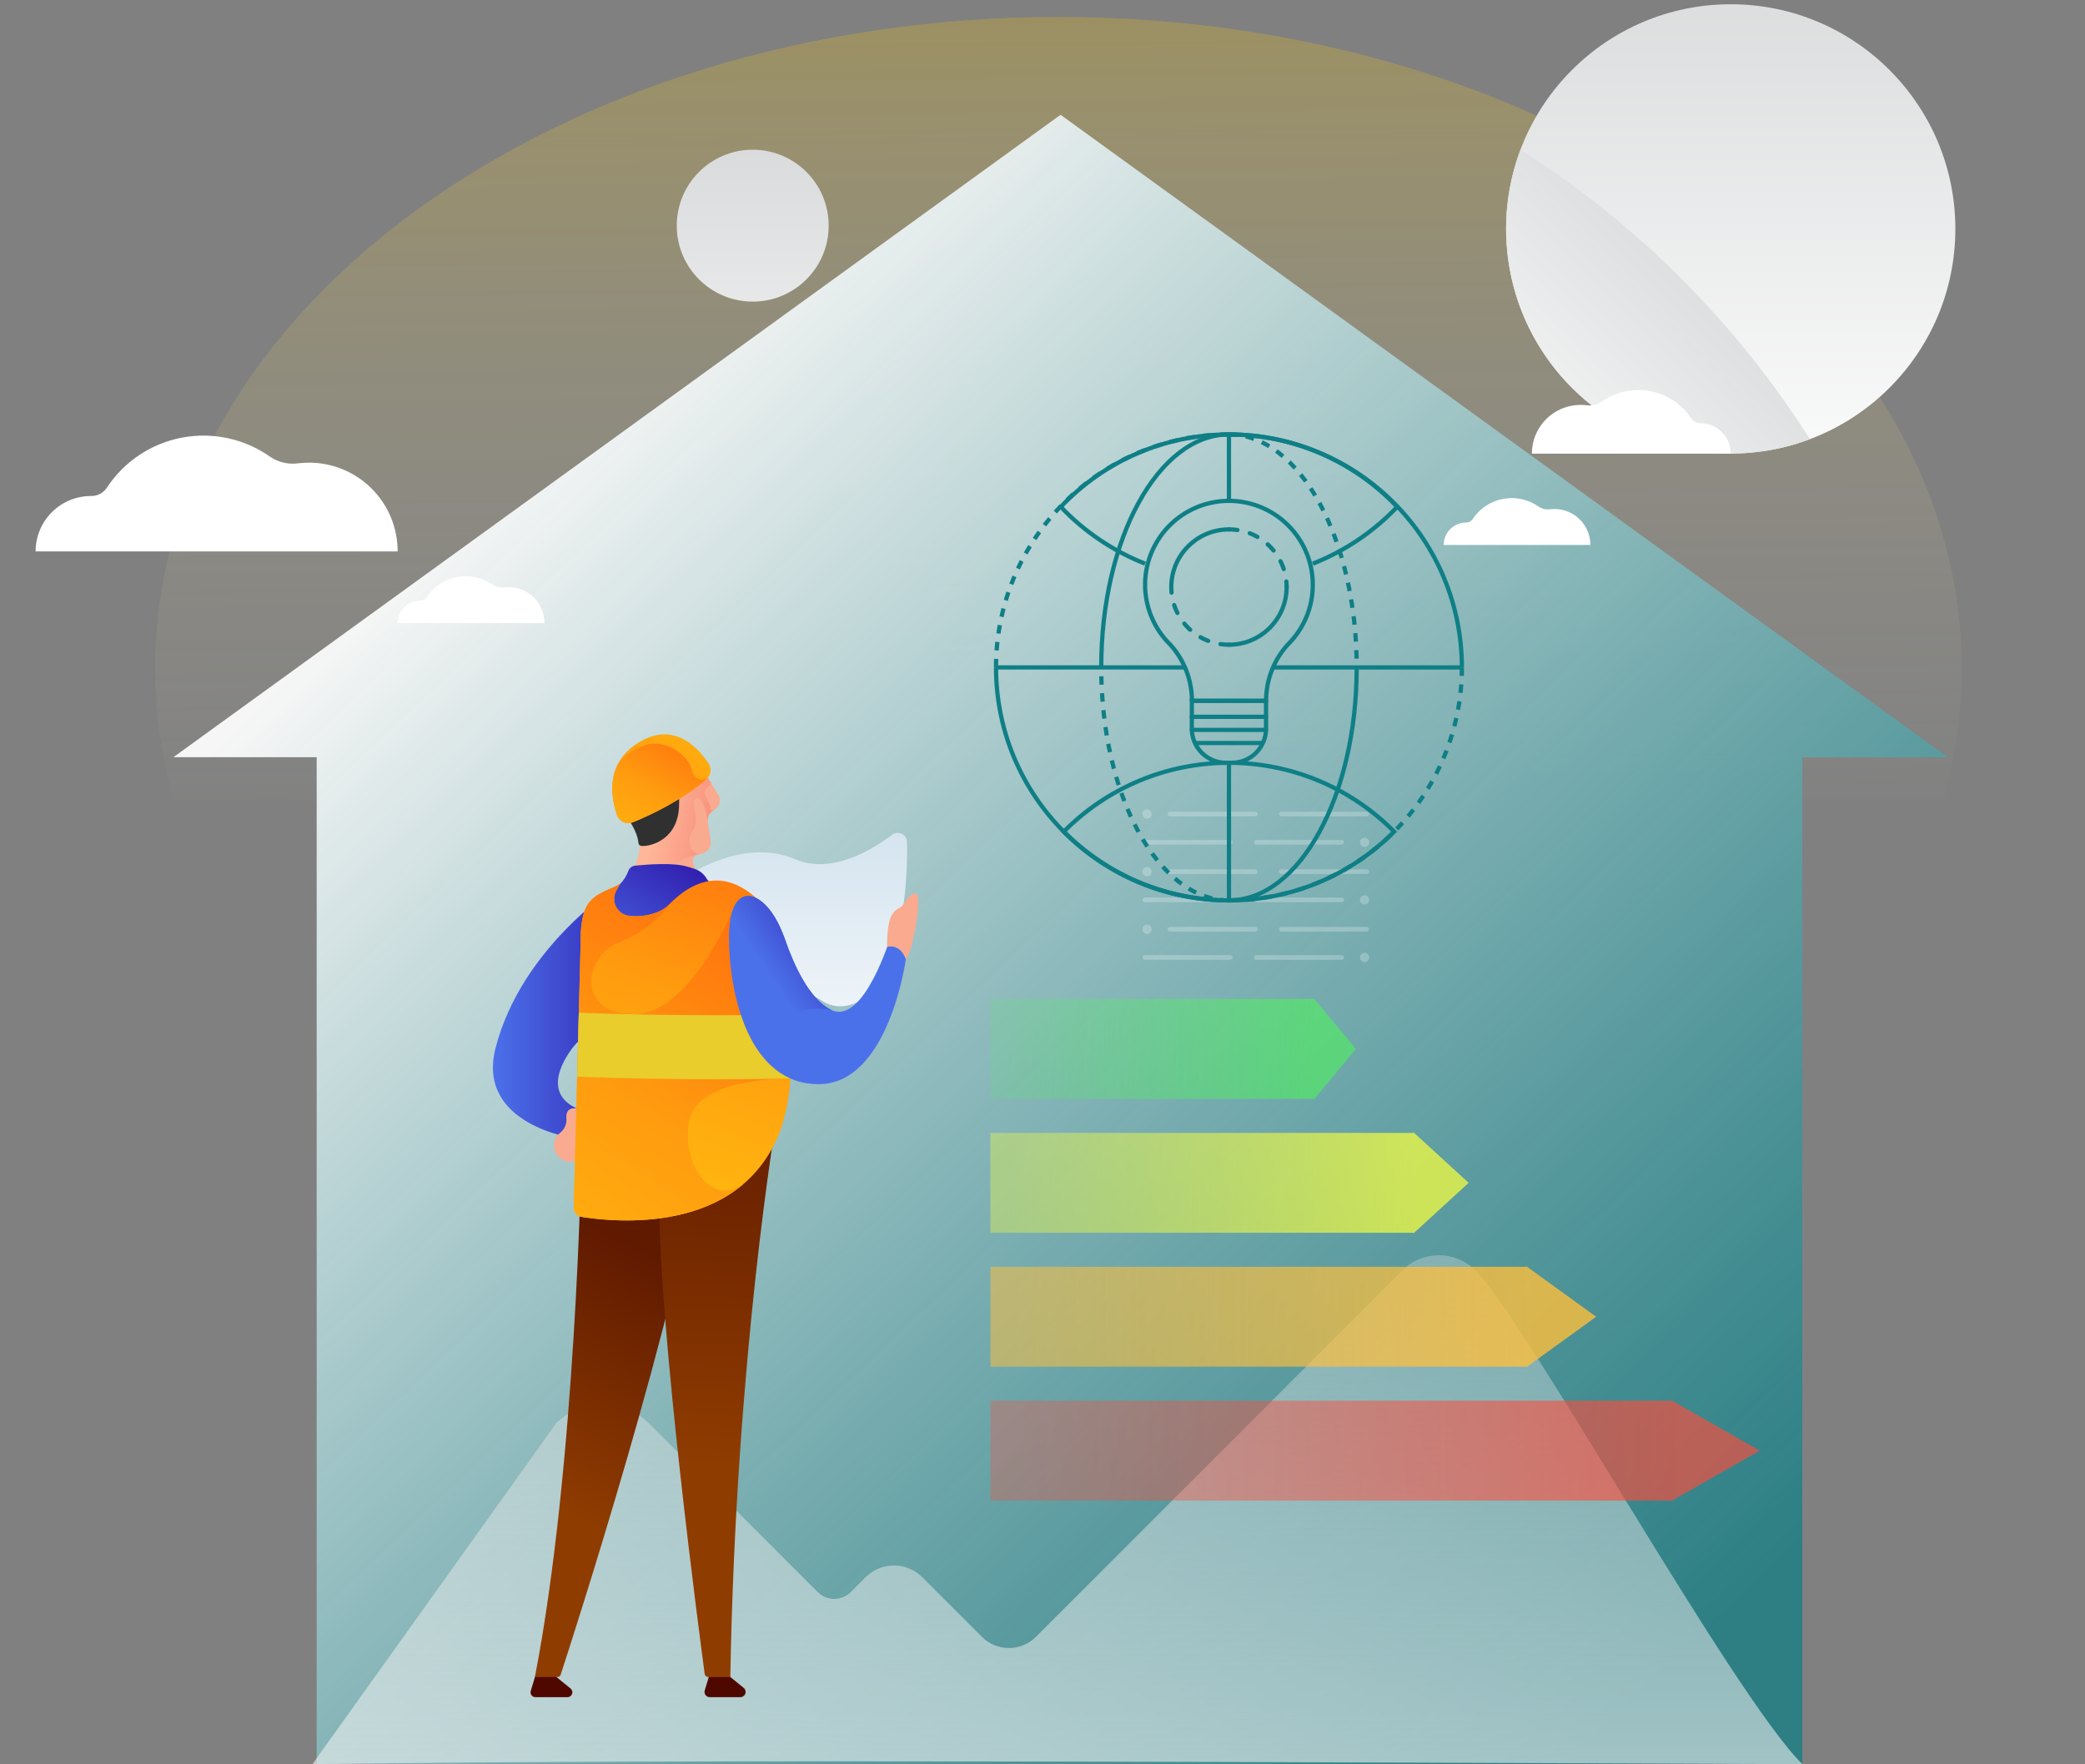 <!-- Generated by Pixelmator Pro 3.4 --><svg xmlns="http://www.w3.org/2000/svg" width="981" height="830" viewBox="0 0 981 830"><rect x="0" y="0" width="981" height="830" fill="#808080" stroke="none"/><g id="Group"><linearGradient id="linearGradient1" x1="550.438" y1="403.25" x2="546.551" y2="10.242" gradientUnits="userSpaceOnUse"><stop offset="0" stop-color="#ffffff" stop-opacity="0"/><stop offset="1" stop-color="#ffcc00" stop-opacity="0.222"/></linearGradient><path id="Ellipse" fill="url(#linearGradient1)" fill-rule="evenodd" stroke="none" d="M 498 621 C 466.862 621 436.507 618.584 407.273 614 L 588.727 614 C 559.493 618.584 529.138 621 498 621 Z M 81.691 376.469 C 75.993 356.455 73 335.73 73 314.5 C 73 145.225 263.279 8 498 8 C 732.721 8 923 145.225 923 314.5 C 923 335.73 920.007 356.455 914.309 376.469 L 81.691 376.469 Z"/><g id="g1"><linearGradient id="linearGradient2" x1="261.266" y1="198.547" x2="801.438" y2="769.055" gradientUnits="userSpaceOnUse"><stop offset="0" stop-color="#f6f6f6" stop-opacity="1"/><stop offset="1" stop-color="#0f7f86" stop-opacity="0.734"/></linearGradient><path id="Rectangle" fill="url(#linearGradient2)" fill-rule="evenodd" stroke="none" d="M 149 830 L 149 356.25 L 81.576 356.25 L 499 54 L 916.424 356.25 L 848 356.25 L 848 830 L 149 830 Z"/></g><g id="g2"><linearGradient id="linearGradient3" x1="814.312" y1="283.499" x2="814.312" y2="-175.329" gradientUnits="userSpaceOnUse"><stop offset="0.07" stop-color="#ffffff" stop-opacity="1"/><stop offset="0.79" stop-color="#d1d3d4" stop-opacity="1"/></linearGradient><path id="Path-copy-11" fill="url(#linearGradient3)" stroke="none" d="M 920.001 107.689 C 920.001 166.06 872.683 213.378 814.312 213.378 C 755.942 213.378 708.623 166.06 708.623 107.689 C 708.623 49.319 755.942 2 814.312 2 C 872.683 2 920.001 49.319 920.001 107.689 Z"/><linearGradient id="linearGradient4" x1="670.147" y1="251.854" x2="876.118" y2="45.884" gradientUnits="userSpaceOnUse"><stop offset="0.07" stop-color="#ffffff" stop-opacity="1"/><stop offset="0.79" stop-color="#d1d3d4" stop-opacity="1"/></linearGradient><path id="Path-copy-10" fill="url(#linearGradient4)" stroke="none" d="M 851.58 206.607 C 816.728 151.776 770.238 105.285 715.407 70.434 C 700.789 109.274 710.25 153.074 739.595 182.419 C 768.939 211.763 812.74 221.224 851.58 206.607 Z"/><path id="Path-copy-6" fill="#ffffff" stroke="none" d="M 145.398 217.661 C 143.699 217.662 142 217.766 140.313 217.972 C 135.662 218.615 130.938 217.506 127.057 214.862 C 114.993 206.369 99.996 203.138 85.505 205.91 C 71.013 208.682 58.268 217.219 50.189 229.566 C 48.53 231.992 45.759 233.419 42.82 233.358 L 42.82 233.358 C 28.428 233.358 16.762 245.024 16.762 259.416 L 187.092 259.416 C 187.105 248.348 182.718 237.729 174.898 229.898 C 167.078 222.067 156.465 217.665 145.398 217.661 Z"/><path id="Path-copy-5" fill="#ffffff" stroke="none" d="M 743.629 190.491 C 744.561 190.491 745.492 190.547 746.417 190.659 C 748.97 191.01 751.562 190.4 753.691 188.948 C 760.318 184.292 768.551 182.522 776.506 184.044 C 784.461 185.567 791.459 190.25 795.9 197.024 C 796.821 198.353 798.351 199.127 799.967 199.081 L 799.967 199.081 C 807.896 199.081 814.324 205.509 814.324 213.438 L 720.754 213.438 C 720.742 207.361 723.145 201.528 727.436 197.224 C 731.727 192.92 737.552 190.498 743.629 190.491 Z"/><path id="Path-copy-4" fill="#ffffff" stroke="none" d="M 239.231 276.237 C 238.543 276.235 237.856 276.275 237.173 276.356 C 235.289 276.618 233.374 276.171 231.801 275.1 C 226.914 271.67 220.844 270.37 214.98 271.498 C 209.117 272.625 203.962 276.084 200.695 281.082 C 200.009 282.056 198.883 282.625 197.692 282.602 L 197.692 282.602 C 191.865 282.602 187.14 287.326 187.14 293.154 L 256.16 293.154 C 256.166 288.663 254.384 284.355 251.208 281.18 C 248.031 278.006 243.722 276.227 239.231 276.237 Z"/><path id="Path-copy-3" fill="#ffffff" stroke="none" d="M 731.342 239.472 C 730.655 239.47 729.968 239.51 729.285 239.591 C 727.4 239.853 725.486 239.406 723.913 238.335 C 719.025 234.905 712.955 233.605 707.092 234.733 C 701.228 235.86 696.073 239.319 692.807 244.317 C 692.12 245.29 690.995 245.86 689.804 245.836 L 689.804 245.836 C 683.976 245.836 679.252 250.561 679.252 256.389 L 748.271 256.389 C 748.278 251.898 746.496 247.589 743.319 244.415 C 740.143 241.241 735.833 239.462 731.342 239.472 Z"/><g id="Group-copy" opacity="0.24" style="mix-blend-mode:overlay"><path id="Path" fill="none" stroke="#ffffff" stroke-width="2.393" d="M 540.686 382.991 C 540.686 383.546 540.236 383.996 539.681 383.996 C 539.126 383.996 538.676 383.546 538.676 382.991 C 538.676 382.436 539.126 381.986 539.681 381.986 C 540.236 381.986 540.686 382.436 540.686 382.991 Z"/><path id="path1" fill="none" stroke="#ffffff" stroke-width="2.189" stroke-linecap="round" d="M 550.472 382.991 L 590.611 382.991"/><path id="path2" fill="none" stroke="#ffffff" stroke-width="2.189" stroke-linecap="round" d="M 602.91 382.991 L 643.049 382.991"/><path id="path3" fill="none" stroke="#ffffff" stroke-width="2.393" d="M 643.049 396.283 C 643.049 396.838 642.599 397.288 642.044 397.288 C 641.489 397.288 641.039 396.838 641.039 396.283 C 641.039 395.728 641.489 395.278 642.044 395.278 C 642.599 395.278 643.049 395.728 643.049 396.283 Z"/><path id="path4" fill="none" stroke="#ffffff" stroke-width="2.189" stroke-linecap="round" d="M 631.252 396.283 L 591.113 396.283"/><path id="path5" fill="none" stroke="#ffffff" stroke-width="2.189" stroke-linecap="round" d="M 578.827 396.283 L 538.676 396.283"/><path id="path6" fill="none" stroke="#ffffff" stroke-width="2.393" d="M 540.686 410.089 C 540.686 410.644 540.236 411.094 539.681 411.094 C 539.126 411.094 538.676 410.644 538.676 410.089 C 538.676 409.534 539.126 409.084 539.681 409.084 C 540.236 409.084 540.686 409.534 540.686 410.089 Z"/><path id="path7" fill="none" stroke="#ffffff" stroke-width="2.189" stroke-linecap="round" d="M 550.472 410.089 L 590.611 410.089"/><path id="path8" fill="none" stroke="#ffffff" stroke-width="2.189" stroke-linecap="round" d="M 602.91 410.089 L 643.049 410.089"/><path id="path9" fill="none" stroke="#ffffff" stroke-width="2.393" d="M 643.049 423.381 C 643.049 423.936 642.599 424.386 642.044 424.386 C 641.489 424.386 641.039 423.936 641.039 423.381 C 641.039 422.826 641.489 422.376 642.044 422.376 C 642.599 422.376 643.049 422.826 643.049 423.381 Z"/><path id="path10" fill="none" stroke="#ffffff" stroke-width="2.189" stroke-linecap="round" d="M 631.252 423.381 L 591.113 423.381"/><path id="path11" fill="none" stroke="#ffffff" stroke-width="2.189" stroke-linecap="round" d="M 578.827 423.381 L 538.676 423.381"/><path id="path12" fill="none" stroke="#ffffff" stroke-width="2.393" d="M 540.686 437.187 C 540.686 437.742 540.236 438.192 539.681 438.192 C 539.126 438.192 538.676 437.742 538.676 437.187 C 538.676 436.632 539.126 436.182 539.681 436.182 C 540.236 436.182 540.686 436.632 540.686 437.187 Z"/><path id="path13" fill="none" stroke="#ffffff" stroke-width="2.189" stroke-linecap="round" d="M 550.472 437.187 L 590.611 437.187"/><path id="path14" fill="none" stroke="#ffffff" stroke-width="2.189" stroke-linecap="round" d="M 602.91 437.187 L 643.049 437.187"/><path id="path15" fill="none" stroke="#ffffff" stroke-width="2.393" d="M 643.049 450.479 C 643.049 451.034 642.599 451.484 642.044 451.484 C 641.489 451.484 641.039 451.034 641.039 450.479 C 641.039 449.924 641.489 449.474 642.044 449.474 C 642.599 449.474 643.049 449.924 643.049 450.479 Z"/><path id="path16" fill="none" stroke="#ffffff" stroke-width="2.189" stroke-linecap="round" d="M 631.252 450.479 L 591.113 450.479"/><path id="path17" fill="none" stroke="#ffffff" stroke-width="2.189" stroke-linecap="round" d="M 578.827 450.479 L 538.676 450.479"/></g><linearGradient id="linearGradient5" x1="354.156" y1="292.185" x2="354.156" y2="-44.803" gradientUnits="userSpaceOnUse"><stop offset="0.07" stop-color="#ffffff" stop-opacity="1"/><stop offset="0.79" stop-color="#d1d3d4" stop-opacity="1"/></linearGradient><path id="Path-copy-2" fill="url(#linearGradient5)" stroke="none" d="M 389.893 106.17 C 389.893 125.906 373.893 141.906 354.156 141.906 C 334.42 141.906 318.42 125.906 318.42 106.17 C 318.42 86.433 334.42 70.434 354.156 70.434 C 373.893 70.434 389.893 86.433 389.893 106.17 Z"/><linearGradient id="linearGradient6" x1="497.5" y1="1072.207" x2="497.5" y2="177.771" gradientUnits="userSpaceOnUse"><stop offset="0.07" stop-color="#ffffff" stop-opacity="0.794"/><stop offset="0.79" stop-color="#d1d3d4" stop-opacity="0.065"/></linearGradient><path id="Path-copy" fill="url(#linearGradient6)" stroke="none" d="M 461.963 770.075 L 433.956 742.067 C 430.415 738.526 425.612 736.536 420.604 736.536 C 415.596 736.536 410.793 738.526 407.252 742.067 L 400.289 749.018 C 398.227 751.082 395.43 752.241 392.513 752.241 C 389.596 752.241 386.798 751.082 384.736 749.018 L 305.391 669.698 C 299.587 663.892 291.713 660.63 283.503 660.63 C 275.294 660.63 267.42 663.892 261.616 669.698 L 147 830 C 330.492 827.438 631.519 829.232 848 830 C 814.812 797.027 716.842 619.21 693.824 597.292 C 684.251 588.17 669.15 588.351 659.798 597.699 L 487.422 770.075 C 484.054 773.465 479.472 775.371 474.693 775.371 C 469.914 775.371 465.332 773.465 461.963 770.075 Z"/></g><g id="g3"><path id="Path-copy-26" fill="none" stroke="#0f7f86" stroke-width="2" d="M 578.23 423.61 C 517.698 423.604 468.63 374.532 468.63 314"/><path id="Path-copy-25" fill="none" stroke="#0f7f86" stroke-width="2" d="M 578.23 204.4 C 607.297 204.4 635.173 215.947 655.725 236.502 C 676.278 257.056 687.823 284.933 687.82 314"/><path id="Path-copy-24" fill="none" stroke="#0f7f86" stroke-width="2" stroke-dasharray="4 4" stroke-dashoffset="0" d="M 687.82 314 C 687.825 343.07 676.28 370.952 655.725 391.508 C 635.171 412.065 607.29 423.613 578.22 423.61"/><path id="Path-copy-23" fill="none" stroke="#0f7f86" stroke-width="2" stroke-dasharray="4 4" stroke-dashoffset="0" d="M 468.63 314 C 468.63 253.468 517.698 204.396 578.23 204.39"/><path id="Path-copy-22" fill="none" stroke="#0f7f86" stroke-width="2" d="M 518.13 314 C 518.13 253.48 545.05 204.39 578.24 204.39"/><path id="Path-copy-21" fill="none" stroke="#0f7f86" stroke-width="2" d="M 638.33 314 C 638.33 374.53 611.43 423.61 578.24 423.61"/><path id="Path-copy-20" fill="none" stroke="#0f7f86" stroke-width="2" stroke-dasharray="4 4" stroke-dashoffset="0" d="M 578.24 204.4 C 611.43 204.4 638.33 253.48 638.33 314.01"/><path id="Path-copy-19" fill="none" stroke="#0f7f86" stroke-width="2" d="M 617.67 265.19 C 632.7 259.291 646.254 250.171 657.38 238.47 C 636.804 216.722 608.184 204.4 578.245 204.4 C 548.306 204.4 519.686 216.722 499.11 238.47 C 510.218 250.174 523.76 259.295 538.78 265.19"/><path id="Path-copy-18" fill="none" stroke="#0f7f86" stroke-width="2" d="M 578.23 358.88 C 549.037 358.85 521.05 370.516 500.52 391.27 C 521.084 411.974 549.059 423.618 578.24 423.618 C 607.421 423.618 635.396 411.974 655.96 391.27 C 635.426 370.51 607.43 358.844 578.23 358.88 Z"/><path id="Path-copy-17" fill="none" stroke="#0f7f86" stroke-width="2" d="M 468.63 314.01 L 556.81 314.01"/><path id="Path-copy-16" fill="none" stroke="#0f7f86" stroke-width="2" d="M 599.48 314.01 L 687.82 314.01"/><path id="Path-copy-15" fill="none" stroke="#0f7f86" stroke-width="2" d="M 578.23 359 L 578.23 423.61"/><path id="Path-copy-14" fill="none" stroke="#0f7f86" stroke-width="2" stroke-dasharray="4 4" stroke-dashoffset="0" d="M 578.24 423.61 C 545.05 423.61 518.13 374.53 518.13 314"/><path id="Path-copy-13" fill="none" stroke="#0f7f86" stroke-width="2" d="M 578.23 204.41 L 578.23 235.71"/><path id="Path-copy-12" fill="none" stroke="#0f7f86" stroke-width="2" stroke-linecap="round" stroke-linejoin="round" d="M 617.67 275.16 C 617.7 257.236 605.644 241.545 588.317 236.958 C 570.99 232.37 552.749 240.04 543.906 255.63 C 535.063 271.221 537.841 290.813 550.67 303.33 C 557.199 310.568 560.809 319.972 560.8 329.72 L 595.7 329.72 C 595.687 319.97 599.301 310.563 605.84 303.33 C 613.418 295.918 617.684 285.761 617.67 275.16 Z"/><path id="path18" fill="none" stroke="#0f7f86" stroke-width="2" stroke-linecap="round" stroke-linejoin="round" d="M 560.76 329.17 L 560.76 342.87 C 560.76 351.707 567.923 358.87 576.76 358.87 L 579.67 358.87 C 588.507 358.87 595.67 351.707 595.67 342.87 L 595.67 329.72 L 560.77 329.72 C 560.79 329.53 560.76 329.35 560.76 329.17 Z"/><path id="path19" fill="none" stroke="#0f7f86" stroke-width="2" stroke-linecap="round" stroke-linejoin="round" d="M 560.76 337.24 L 595.69 337.24"/><path id="path20" fill="none" stroke="#0f7f86" stroke-width="2" stroke-linecap="round" stroke-linejoin="round" d="M 560.76 343.41 L 595.69 343.41"/><path id="path21" fill="none" stroke="#0f7f86" stroke-width="2" stroke-linecap="round" stroke-linejoin="round" d="M 562.82 349.57 L 593.63 349.57"/><path id="path22" fill="none" stroke="#0f7f86" stroke-width="2" stroke-linecap="round" stroke-linejoin="round" stroke-dasharray="4 6" stroke-dashoffset="0" d="M 578.23 249.07 C 593.214 249.07 605.36 261.217 605.36 276.2"/><path id="path23" fill="none" stroke="#0f7f86" stroke-width="2" stroke-linecap="round" stroke-linejoin="round" stroke-dasharray="4 6" stroke-dashoffset="0" d="M 578.23 303.33 C 563.246 303.33 551.1 291.183 551.1 276.2"/><path id="path24" fill="none" stroke="#0f7f86" stroke-width="2" stroke-linecap="round" stroke-linejoin="round" d="M 551.1 276.2 C 551.1 261.217 563.246 249.07 578.23 249.07"/><path id="path25" fill="none" stroke="#0f7f86" stroke-width="2" stroke-linecap="round" stroke-linejoin="round" d="M 605.36 276.2 C 605.36 291.183 593.214 303.33 578.23 303.33"/></g><g id="architectatconstruction"><linearGradient id="linearGradient7" x1="375.43" y1="532.13" x2="375.43" y2="333.48" gradientUnits="userSpaceOnUse"><stop offset="1e-05" stop-color="#ffffff" stop-opacity="1"/><stop offset="0.84" stop-color="#cddfec" stop-opacity="1"/></linearGradient><path id="path26" fill="url(#linearGradient7)" stroke="none" d="M 425.16 425.3 C 426.425 415.621 426.957 405.859 426.75 396.1 C 426.688 394.473 425.733 393.013 424.266 392.305 C 422.8 391.597 421.063 391.757 419.75 392.72 C 410 400.1 391 411.54 374.07 404.23 C 350.13 393.87 324.07 411.7 324.07 411.7 L 324.07 489.27 C 324.07 489.27 370.52 459.22 385.88 470.27 C 401.24 481.32 417.38 460 417.38 460"/><path id="path27" fill="#4f0800" stroke="none" d="M 333.64 788.49 L 331.58 795.31 C 331.356 796.057 331.498 796.866 331.962 797.492 C 332.427 798.118 333.16 798.488 333.94 798.49 L 348.36 798.49 C 349.401 798.483 350.325 797.825 350.672 796.844 C 351.02 795.863 350.715 794.77 349.91 794.11 L 343 788.49 Z"/><path id="Path2" fill="#4f0800" stroke="none" d="M 251.86 788.49 L 249.73 795.49 C 249.506 796.191 249.631 796.957 250.066 797.55 C 250.501 798.144 251.194 798.493 251.93 798.49 L 267 798.49 C 267.976 798.492 268.847 797.879 269.174 796.959 C 269.5 796.039 269.21 795.013 268.45 794.4 L 261.17 788.49 Z"/><linearGradient id="linearGradient8" x1="228.36" y1="746.1" x2="306.96" y2="590.33" gradientUnits="userSpaceOnUse"><stop offset="0.27" stop-color="#8f3c00" stop-opacity="1"/><stop offset="1" stop-color="#601a00" stop-opacity="1"/></linearGradient><path id="Path3" fill="url(#linearGradient8)" stroke="none" d="M 273.52 544.48 C 273.52 544.48 271 689.34 251.68 789 L 262.33 789 C 262.994 788.999 263.583 788.571 263.79 787.94 C 268.53 773.43 320.49 613.35 331.79 532.85 C 343.3 450.42 273.52 544.48 273.52 544.48 Z"/><g id="g4"><path id="Path4" fill="#917252" stroke="none" d="M 330.12 371.91 L 330.12 371.91 Z"/><linearGradient id="linearGradient9" x1="330.65" y1="759.17" x2="339.22" y2="502.68" gradientUnits="userSpaceOnUse"><stop offset="0.27" stop-color="#8f3c00" stop-opacity="1"/><stop offset="1" stop-color="#601a00" stop-opacity="1"/></linearGradient><path id="Path5" fill="url(#linearGradient9)" stroke="none" d="M 365.47 525.48 C 365.47 525.48 346.22 637.89 343.62 789 L 333.22 789 C 332.381 789.002 331.671 788.382 331.56 787.55 C 329.41 771.55 310.18 626.66 310.18 565.26 C 310.18 500.25 365.47 525.48 365.47 525.48 Z"/><linearGradient id="linearGradient10" x1="231.92" y1="475.81" x2="314.84" y2="475.81" gradientUnits="userSpaceOnUse"><stop offset="1e-05" stop-color="#4b71ea" stop-opacity="1"/><stop offset="1" stop-color="#2c0fa5" stop-opacity="1"/></linearGradient><path id="Path6" fill="url(#linearGradient10)" stroke="none" d="M 291.57 416 C 291.57 416 245.57 444.8 233.15 493.09 C 223.85 529.35 270.37 535.56 270.37 535.56 L 276.23 522.96 C 276.23 522.96 252.14 519.09 267.77 495.23 C 283.4 471.37 326.41 475.39 311.9 440.08 C 302.79 418 291.57 416 291.57 416 Z"/><path id="Path7" fill="#f9aa8f" stroke="none" d="M 263.92 532.6 L 263.29 533.16 C 260.33 535.766 259.836 540.196 262.15 543.39 L 262.15 543.39 C 263.43 545.159 265.405 546.296 267.577 546.516 C 269.749 546.735 271.912 546.016 273.52 544.54 L 278.81 539.69 C 281.419 537.296 282.044 533.423 280.32 530.33 L 277.59 524.63 C 276.59 522.81 274.87 522.28 272.85 521.76 C 269.85 521 266.05 521.01 266.49 526.29 C 266.677 528.681 265.724 531.02 263.92 532.6 Z"/><path id="path28" fill="#f9aa8f" stroke="none" d="M 326.12 405.89 C 325.686 404.24 326.657 402.548 328.3 402.09 L 330.85 401.39 C 333.295 400.537 334.781 398.058 334.38 395.5 L 333 386.77 C 332.63 384.519 333.741 382.283 335.76 381.22 C 337.055 380.557 338.024 379.397 338.447 378.006 C 338.869 376.614 338.708 375.11 338 373.84 L 324.8 353.08 L 297.8 364.08 C 290.32 367.13 288.8 376.19 293.69 382.6 C 298.28 388.6 300.19 393.04 300.92 396.07 C 302.25 410.61 286.92 419.5 286.92 419.5 L 286.34 428.5 L 300.64 470.35 L 320.4 444.46 L 338.7 416.54 C 330.78 416.2 327.45 411.07 326.12 405.89 Z"/><linearGradient id="linearGradient11" x1="266.04" y1="389.73" x2="347.86" y2="404.55" gradientUnits="userSpaceOnUse"><stop offset="1e-05" stop-color="#fbc19e" stop-opacity="1"/><stop offset="0.48" stop-color="#ffb699" stop-opacity="1"/><stop offset="1" stop-color="#f47e6d" stop-opacity="1"/></linearGradient><path id="path29" fill="url(#linearGradient11)" stroke="none" d="M 327.44 416.37 C 319.44 419.05 314.5 416.82 314.85 410.57 C 315.2 404.32 330.12 401.57 330.12 401.57 L 330.12 401.57 C 324.8 402.82 322.45 395.49 326.07 390.47 C 329.69 385.45 323.72 376 327.74 375.35 C 330.74 374.9 332.35 382.45 332.98 386.35 C 332.791 384.234 333.891 382.211 335.77 381.22 C 335.91 381.15 336.03 381.05 336.16 380.97 C 335.46 381.36 334.24 381.82 334.33 380.18 C 334.46 377.89 329.33 373.18 332.54 370.72 C 333.359 370.068 334.039 369.259 334.54 368.34 L 330.08 361.34 L 312.57 369.93 L 299.31 390.56 L 299.07 391 C 299.895 392.615 300.542 394.315 301 396.07 C 302.33 410.61 287 419.5 287 419.5 L 286.42 428.5 L 288.23 433.79 L 312.1 435.72 C 312.1 435.72 335.48 413.69 327.44 416.37 Z"/><linearGradient id="linearGradient12" x1="284.19" y1="460.05" x2="327.15" y2="393.01" gradientUnits="userSpaceOnUse"><stop offset="1e-05" stop-color="#4b71ea" stop-opacity="1"/><stop offset="1" stop-color="#2c0fa5" stop-opacity="1"/></linearGradient><path id="path30" fill="url(#linearGradient12)" stroke="none" d="M 291.67 416 C 293.459 414.219 294.825 412.059 295.67 409.68 C 296.189 408.34 297.42 407.407 298.85 407.27 C 304.08 406.74 316.22 405.79 322.67 407.55 C 324.3 407.99 325.67 408.41 326.76 408.78 C 329.137 409.536 331.152 411.142 332.42 413.29 C 332.945 414.184 333.667 414.946 334.53 415.52 C 337.41 417.52 313.08 432.47 313.08 432.47 L 291.08 436.15 L 284.72 432.53 L 284.25 424.63"/><linearGradient id="linearGradient13" x1="282.61" y1="580.9" x2="368.89" y2="355.28" gradientUnits="userSpaceOnUse"><stop offset="0.01" stop-color="#ffc00f" stop-opacity="1"/><stop offset="0.49" stop-color="#ff9c0f" stop-opacity="1"/><stop offset="1" stop-color="#ff5d0f" stop-opacity="1"/></linearGradient><path id="path31" fill="url(#linearGradient13)" stroke="none" d="M 371.9 494.85 L 371.9 494.8 L 369.58 478.37 L 361.49 428.45 C 342.42 405.72 325.43 414.54 314.61 425.75 C 310.78 429.75 302.5 431.75 295.83 430.85 C 293.216 430.474 290.955 428.833 289.789 426.463 C 288.623 424.093 288.702 421.3 290 419 L 291.68 416 C 285.87 419 279.68 420.42 276.36 425.81 C 273.04 431.2 273.1 440.58 273.1 447.12 L 269.95 568 C 269.886 570.234 271.485 572.17 273.69 572.53 C 289.13 575 346.82 581 366.3 534 C 370.03 525 371.81 514 372.35 500.64 C 372.44 498.77 371.9 496.84 371.9 494.85 Z"/><linearGradient id="linearGradient14" x1="217.82" y1="640.62" x2="377.52" y2="391.41" gradientUnits="userSpaceOnUse"><stop offset="0.01" stop-color="#ffc00f" stop-opacity="1"/><stop offset="0.49" stop-color="#ff9c0f" stop-opacity="1"/><stop offset="1" stop-color="#ff5d0f" stop-opacity="1"/></linearGradient><path id="path32" fill="url(#linearGradient14)" stroke="none" d="M 344.66 428.45 C 344.66 428.45 324.38 477.55 297.89 477.18 C 271.4 476.81 274.11 450.18 291.45 443.24 C 308.79 436.3 315.88 424.47 315.88 424.47 L 315.88 424.47 C 315.45 424.89 315.02 425.32 314.6 425.75 C 310.77 429.75 302.49 431.75 295.82 430.85 C 293.207 430.472 290.95 428.829 289.786 426.459 C 288.622 424.09 288.702 421.299 290 419 L 291.68 416 C 285.87 419 279.68 420.42 276.36 425.81 C 273.04 431.2 273.1 440.58 273.1 447.12 L 269.95 568 C 269.886 570.234 271.485 572.17 273.69 572.53 C 286.16 574.53 326.17 578.83 351.37 555.68 C 335.52 570.06 319.98 547.23 324.37 526.9 C 328.76 506.57 371.92 507.44 371.92 507.44 L 371.92 507.44 Z"/><path id="path33" fill="#e8cd2d" stroke="none" d="M 271.55 506.56 C 291.9 507.33 314.04 507.76 337.18 507.76 C 349.07 507.76 360.69 507.65 371.94 507.43 C 372.11 505.23 372.26 503 372.36 500.66 C 372.44 498.77 371.9 496.83 371.9 494.85 L 371.9 494.8 L 369.58 478.37 L 369.41 477.37 C 358.95 477.55 348.18 477.65 337.18 477.65 C 314.33 477.65 292.47 477.23 272.33 476.48 Z"/><path id="Path8" fill="#4b71ea" stroke="none" d="M 426.22 451.18 C 426.22 451.18 418.27 510.08 385.22 510.08 C 352.17 510.08 343 467.5 343 440.94 C 342.988 438.173 343.209 435.41 343.66 432.68 C 346.66 415.27 358.73 420.4 365.97 434.01 C 367.423 436.877 368.67 439.845 369.7 442.89 C 373.12 452.23 380.29 470.12 391.4 475.23 C 392.439 475.736 393.575 476.009 394.73 476.03 C 408.88 476.03 419.84 438.29 419.84 438.29 Z"/><linearGradient id="linearGradient15" x1="359.66" y1="455.87" x2="409.33" y2="422.29" gradientUnits="userSpaceOnUse"><stop offset="1e-05" stop-color="#4b71ea" stop-opacity="1"/><stop offset="1" stop-color="#2c0fa5" stop-opacity="1"/></linearGradient><path id="Path9" fill="url(#linearGradient15)" stroke="none" d="M 391.35 475.23 C 385.29 474.09 372.5 473.23 366.35 484.08 L 343.61 432.68 C 346.61 415.27 359.06 420.2 365.92 434.01 C 367.368 436.88 368.614 439.847 369.65 442.89 C 372.9 452.62 380.25 470.11 391.35 475.23 Z"/></g><path id="Path10" fill="#303030" stroke="none" d="M 295 384.57 C 295 384.57 299.8 390.57 300.39 396.57 C 300.424 397.334 301.027 397.95 301.79 398 C 306.09 398.37 319.51 395 319.51 378.26 C 319.51 368.78 321.32 367.57 324.14 368.8 C 327.48 370.26 325.07 363.58 325.48 359.96 L 333.48 359.38 L 301.63 357.21 Z"/><linearGradient id="linearGradient16" x1="348.11" y1="316.16" x2="258.35" y2="430.58" gradientUnits="userSpaceOnUse"><stop offset="0.01" stop-color="#ffc00f" stop-opacity="1"/><stop offset="0.49" stop-color="#ff9c0f" stop-opacity="1"/><stop offset="1" stop-color="#ff5d0f" stop-opacity="1"/></linearGradient><path id="Path11" fill="url(#linearGradient16)" stroke="none" d="M 297.84 386.86 C 305.76 383.65 320.96 376.56 332.46 366.48 C 334.516 364.676 334.942 361.639 333.46 359.34 C 328.83 352.2 317.46 339.07 300.67 349.22 C 284.71 358.88 287.42 375 290.26 383.33 C 290.757 384.833 291.852 386.065 293.287 386.733 C 294.722 387.401 296.37 387.447 297.84 386.86 Z"/><linearGradient id="linearGradient17" x1="283.81" y1="410.91" x2="330.26" y2="331.05" gradientUnits="userSpaceOnUse"><stop offset="0.01" stop-color="#ffc00f" stop-opacity="1"/><stop offset="0.49" stop-color="#ff9c0f" stop-opacity="1"/><stop offset="1" stop-color="#ff5d0f" stop-opacity="1"/></linearGradient><path id="path34" fill="url(#linearGradient17)" stroke="none" d="M 325.48 362.11 C 324.1 355.76 312.55 346.18 301.54 351.31 C 295.12 354.31 291.54 357.82 290.31 360.31 C 286.51 368.59 288.31 377.67 290.25 383.31 C 290.746 384.816 291.843 386.049 293.281 386.718 C 294.719 387.386 296.369 387.431 297.84 386.84 C 305.76 383.63 320.96 376.54 332.46 366.46 C 332.57 366.36 332.66 366.25 332.76 366.15 C 331.51 367.14 326.76 368 325.48 362.11 Z"/><path id="path35" fill="#f9aa8f" stroke="none" d="M 426.22 451.18 C 426.22 451.18 423.92 444.03 417.4 445.47 C 417.4 445.47 417.13 435.66 419.27 431.19 C 421.41 426.72 423.2 428.33 425.17 425.29 C 427.14 422.25 431.07 417.43 431.96 422.43 C 432.85 427.43 428.89 449.55 426.22 451.18 Z"/></g><linearGradient id="linearGradient18" x1="619.582" y1="495.684" x2="473.243" y2="494.98" gradientUnits="userSpaceOnUse"><stop offset="0" stop-color="#4bf854" stop-opacity="0.558"/><stop offset="1" stop-color="#4bf954" stop-opacity="0.14"/></linearGradient><path id="path36" fill="url(#linearGradient18)" fill-rule="evenodd" stroke="none" d="M 618.121 517.316 L 618.121 517 L 466 517 L 466 470 L 618.121 470 L 618.121 469.684 L 638 493.5 L 618.121 517.316 Z"/><linearGradient id="linearGradient19" x1="666.906" y1="558.684" x2="475.475" y2="557.98" gradientUnits="userSpaceOnUse"><stop offset="0" stop-color="#f8ff3d" stop-opacity="0.725"/><stop offset="1" stop-color="#f8ff3d" stop-opacity="0.355"/></linearGradient><path id="Rectangle-copy" fill="url(#linearGradient19)" fill-rule="evenodd" stroke="none" d="M 664.996 580.316 L 664.996 580 L 466 580 L 466 533 L 664.996 533 L 664.996 532.684 L 691 556.5 L 664.996 580.316 Z"/><linearGradient id="linearGradient20" x1="720.481" y1="621.684" x2="478.002" y2="620.98" gradientUnits="userSpaceOnUse"><stop offset="0" stop-color="#ffbf3c" stop-opacity="0.791"/><stop offset="1" stop-color="#ffc03d" stop-opacity="0.518"/></linearGradient><path id="Rectangle-copy-2" fill="url(#linearGradient20)" fill-rule="evenodd" stroke="none" d="M 718.061 643.316 L 718.061 643 L 466 643 L 466 596 L 718.061 596 L 718.061 595.684 L 751 619.5 L 718.061 643.316 Z"/><linearGradient id="linearGradient21" x1="789.236" y1="684.684" x2="481.244" y2="683.98" gradientUnits="userSpaceOnUse"><stop offset="0" stop-color="#ff4b3a" stop-opacity="0.648"/><stop offset="1" stop-color="#ff4a39" stop-opacity="0.319"/></linearGradient><path id="Rectangle-copy-3" fill="url(#linearGradient21)" fill-rule="evenodd" stroke="none" d="M 786.162 706.316 L 786.162 706 L 466 706 L 466 659 L 786.162 659 L 786.162 658.684 L 828 682.5 L 786.162 706.316 Z"/></g></svg>